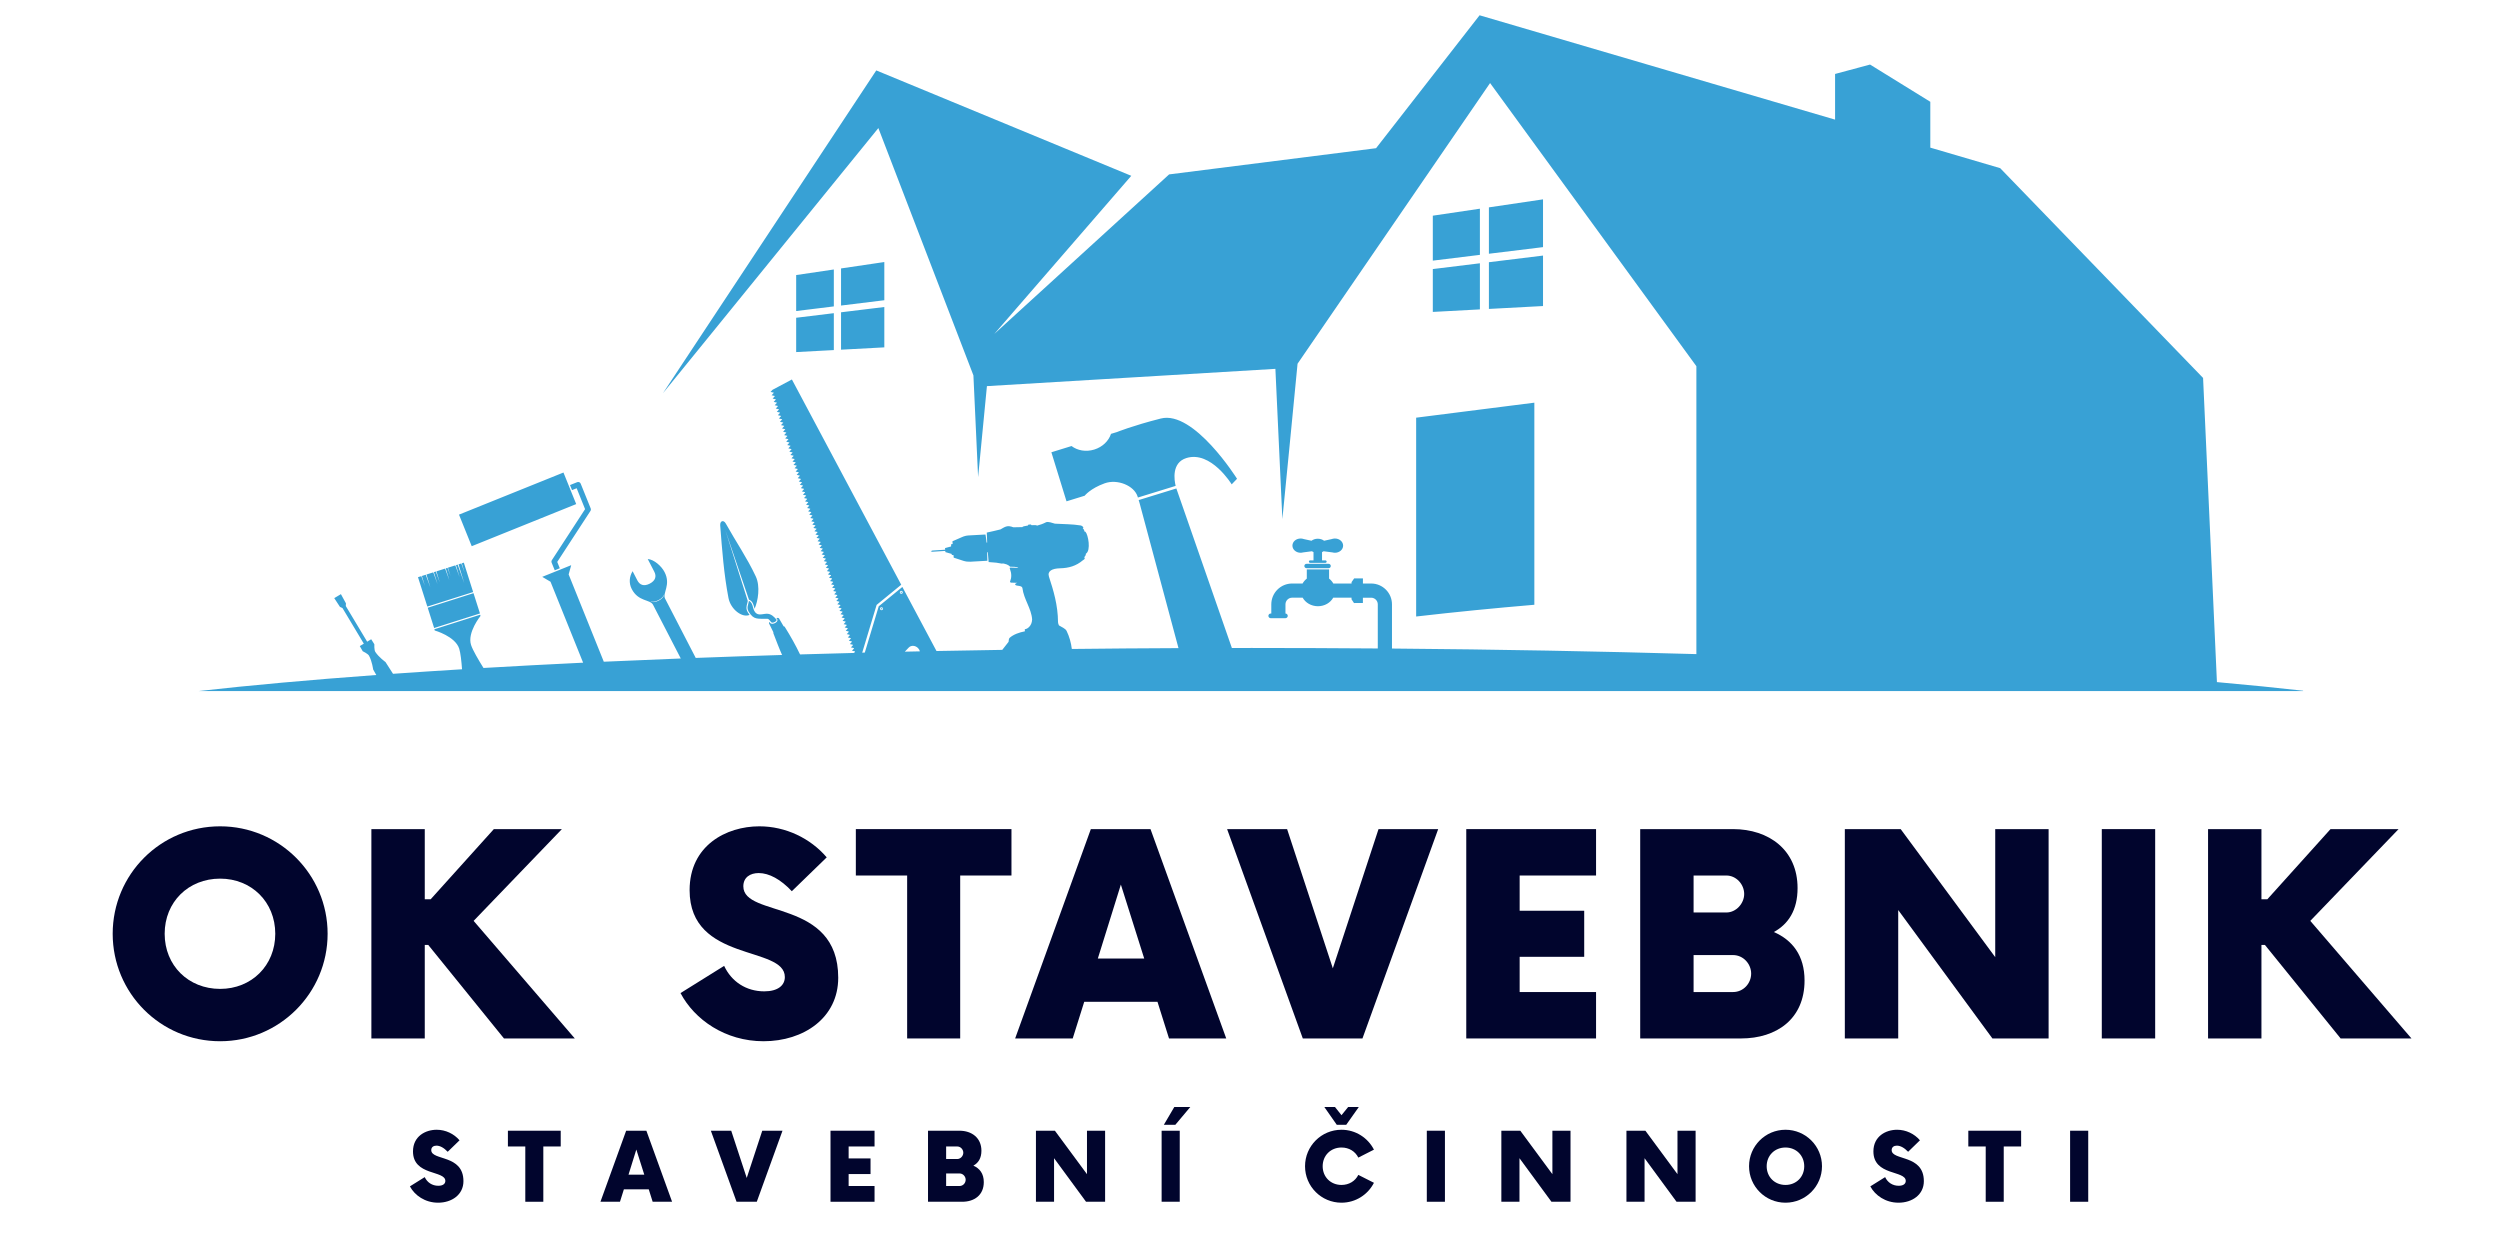 <?xml version="1.0" encoding="UTF-8"?> <svg xmlns="http://www.w3.org/2000/svg" xmlns:xlink="http://www.w3.org/1999/xlink" width="500" zoomAndPan="magnify" viewBox="0 0 375 187.5" height="250" preserveAspectRatio="xMidYMid meet" version="1.0"><defs><g></g><clipPath id="cfff44d20b"><path d="M 29.805 2.293 L 345.465 2.293 L 345.465 104 L 29.805 104 Z M 29.805 2.293 " clip-rule="nonzero"></path></clipPath></defs><g fill="#01052d" fill-opacity="1"><g transform="translate(15.122, 155.768)"><g><path d="M 17.898 0.418 C 26.797 0.418 34.02 -6.805 34.02 -15.703 C 34.02 -24.598 26.797 -31.82 17.898 -31.82 C 8.949 -31.82 1.781 -24.598 1.781 -15.703 C 1.781 -6.805 8.949 0.418 17.898 0.418 Z M 17.898 -7.434 C 13.137 -7.434 9.578 -10.938 9.578 -15.703 C 9.578 -20.465 13.137 -23.973 17.898 -23.973 C 22.609 -23.973 26.168 -20.465 26.168 -15.703 C 26.168 -10.938 22.609 -7.434 17.898 -7.434 Z M 17.898 -7.434 "></path></g></g></g><g fill="#01052d" fill-opacity="1"><g transform="translate(52.828, 155.768)"><g><path d="M 22.766 0 L 33.391 0 L 18.215 -17.637 L 31.457 -31.402 L 21.25 -31.402 L 11.777 -20.883 L 10.887 -20.883 L 10.887 -31.402 L 2.879 -31.402 L 2.879 0 L 10.887 0 L 10.887 -14.027 L 11.41 -14.027 Z M 22.766 0 "></path></g></g></g><g fill="#01052d" fill-opacity="1"><g transform="translate(86.872, 155.768)"><g></g></g></g><g fill="#01052d" fill-opacity="1"><g transform="translate(101.398, 155.768)"><g><path d="M 13.137 0.418 C 19.156 0.418 24.336 -3.09 24.336 -9.105 C 24.336 -21.039 10.102 -18.055 10.102 -22.82 C 10.102 -24.18 11.148 -24.809 12.402 -24.809 C 13.973 -24.809 15.703 -23.867 17.375 -22.086 L 22.609 -27.164 C 20.148 -30.043 16.434 -31.82 12.508 -31.82 C 7.535 -31.82 2.043 -28.941 2.043 -22.242 C 2.043 -11.355 16.328 -13.973 16.328 -9.211 C 16.328 -7.957 15.281 -7.066 13.242 -7.066 C 10.52 -7.066 8.32 -8.531 7.223 -10.887 L 0.68 -6.805 C 2.773 -2.828 7.379 0.418 13.137 0.418 Z M 13.137 0.418 "></path></g></g></g><g fill="#01052d" fill-opacity="1"><g transform="translate(128.849, 155.768)"><g><path d="M 22.871 -31.402 L -0.473 -31.402 L -0.473 -24.441 L 7.223 -24.441 L 7.223 0 L 15.18 0 L 15.18 -24.441 L 22.871 -24.441 Z M 22.871 -31.402 "></path></g></g></g><g fill="#01052d" fill-opacity="1"><g transform="translate(153.212, 155.768)"><g><path d="M 22.141 0 L 30.723 0 L 19.363 -31.402 L 10.414 -31.402 L -0.941 0 L 7.695 0 L 9.422 -5.496 L 20.41 -5.496 Z M 11.461 -11.984 L 14.918 -23.082 L 18.422 -11.984 Z M 11.461 -11.984 "></path></g></g></g><g fill="#01052d" fill-opacity="1"><g transform="translate(185.006, 155.768)"><g><path d="M 21.773 -31.402 L 14.918 -10.52 L 8.059 -31.402 L -0.941 -31.402 L 10.414 0 L 19.363 0 L 30.723 -31.402 Z M 21.773 -31.402 "></path></g></g></g><g fill="#01052d" fill-opacity="1"><g transform="translate(216.799, 155.768)"><g><path d="M 22.609 -24.441 L 22.609 -31.402 L 3.141 -31.402 L 3.141 0 L 22.609 0 L 22.609 -6.961 L 11.148 -6.961 L 11.148 -12.246 L 20.832 -12.246 L 20.832 -19.156 L 11.148 -19.156 L 11.148 -24.441 Z M 22.609 -24.441 "></path></g></g></g><g fill="#01052d" fill-opacity="1"><g transform="translate(243.151, 155.768)"><g><path d="M 22.926 -15.965 C 25.121 -17.168 26.484 -19.262 26.484 -22.559 C 26.484 -28.262 22.191 -31.402 16.801 -31.402 L 2.879 -31.402 L 2.879 0 L 18.004 0 C 23.344 0 27.531 -2.93 27.531 -8.688 C 27.531 -12.457 25.699 -14.758 22.926 -15.965 Z M 18.477 -21.668 C 18.477 -20.254 17.273 -18.895 15.805 -18.895 L 10.887 -18.895 L 10.887 -24.441 L 15.805 -24.441 C 17.273 -24.441 18.477 -23.133 18.477 -21.668 Z M 16.801 -6.961 L 10.887 -6.961 L 10.887 -12.508 L 16.801 -12.508 C 18.371 -12.508 19.523 -11.148 19.523 -9.734 C 19.523 -8.27 18.371 -6.961 16.801 -6.961 Z M 16.801 -6.961 "></path></g></g></g><g fill="#01052d" fill-opacity="1"><g transform="translate(273.846, 155.768)"><g><path d="M 25.438 -31.402 L 25.438 -12.195 L 11.254 -31.402 L 2.879 -31.402 L 2.879 0 L 10.887 0 L 10.887 -19.262 L 25.016 0 L 33.445 0 L 33.445 -31.402 Z M 25.438 -31.402 "></path></g></g></g><g fill="#01052d" fill-opacity="1"><g transform="translate(312.128, 155.768)"><g><path d="M 3.141 0 L 11.148 0 L 11.148 -31.402 L 3.141 -31.402 Z M 3.141 0 "></path></g></g></g><g fill="#01052d" fill-opacity="1"><g transform="translate(328.329, 155.768)"><g><path d="M 22.766 0 L 33.391 0 L 18.215 -17.637 L 31.457 -31.402 L 21.25 -31.402 L 11.777 -20.883 L 10.887 -20.883 L 10.887 -31.402 L 2.879 -31.402 L 2.879 0 L 10.887 0 L 10.887 -14.027 L 11.41 -14.027 Z M 22.766 0 "></path></g></g></g><g fill="#01052d" fill-opacity="1"><g transform="translate(61.258, 180.264)"><g><path d="M 4.457 0.141 C 6.5 0.141 8.258 -1.047 8.258 -3.09 C 8.258 -7.141 3.43 -6.129 3.43 -7.746 C 3.43 -8.207 3.785 -8.418 4.211 -8.418 C 4.742 -8.418 5.328 -8.098 5.898 -7.496 L 7.672 -9.219 C 6.84 -10.195 5.578 -10.801 4.246 -10.801 C 2.559 -10.801 0.691 -9.824 0.691 -7.551 C 0.691 -3.855 5.543 -4.742 5.543 -3.125 C 5.543 -2.699 5.188 -2.398 4.492 -2.398 C 3.57 -2.398 2.824 -2.895 2.449 -3.695 L 0.23 -2.309 C 0.941 -0.961 2.504 0.141 4.457 0.141 Z M 4.457 0.141 "></path></g></g></g><g fill="#01052d" fill-opacity="1"><g transform="translate(76.346, 180.264)"><g><path d="M 7.762 -10.656 L -0.16 -10.656 L -0.16 -8.293 L 2.449 -8.293 L 2.449 0 L 5.152 0 L 5.152 -8.293 L 7.762 -8.293 Z M 7.762 -10.656 "></path></g></g></g><g fill="#01052d" fill-opacity="1"><g transform="translate(90.387, 180.264)"><g><path d="M 7.512 0 L 10.426 0 L 6.57 -10.656 L 3.535 -10.656 L -0.32 0 L 2.609 0 L 3.195 -1.863 L 6.926 -1.863 Z M 3.891 -4.066 L 5.062 -7.832 L 6.254 -4.066 Z M 3.891 -4.066 "></path></g></g></g><g fill="#01052d" fill-opacity="1"><g transform="translate(106.948, 180.264)"><g><path d="M 7.391 -10.656 L 5.062 -3.57 L 2.734 -10.656 L -0.32 -10.656 L 3.535 0 L 6.57 0 L 10.426 -10.656 Z M 7.391 -10.656 "></path></g></g></g><g fill="#01052d" fill-opacity="1"><g transform="translate(123.51, 180.264)"><g><path d="M 7.672 -8.293 L 7.672 -10.656 L 1.066 -10.656 L 1.066 0 L 7.672 0 L 7.672 -2.363 L 3.785 -2.363 L 3.785 -4.156 L 7.07 -4.156 L 7.07 -6.5 L 3.785 -6.5 L 3.785 -8.293 Z M 7.672 -8.293 "></path></g></g></g><g fill="#01052d" fill-opacity="1"><g transform="translate(138.225, 180.264)"><g><path d="M 7.781 -5.418 C 8.527 -5.824 8.988 -6.535 8.988 -7.656 C 8.988 -9.59 7.531 -10.656 5.703 -10.656 L 0.977 -10.656 L 0.977 0 L 6.109 0 C 7.922 0 9.344 -0.996 9.344 -2.949 C 9.344 -4.227 8.723 -5.008 7.781 -5.418 Z M 6.27 -7.352 C 6.27 -6.875 5.863 -6.41 5.363 -6.41 L 3.695 -6.41 L 3.695 -8.293 L 5.363 -8.293 C 5.863 -8.293 6.27 -7.852 6.27 -7.352 Z M 5.703 -2.363 L 3.695 -2.363 L 3.695 -4.246 L 5.703 -4.246 C 6.234 -4.246 6.625 -3.785 6.625 -3.305 C 6.625 -2.805 6.234 -2.363 5.703 -2.363 Z M 5.703 -2.363 "></path></g></g></g><g fill="#01052d" fill-opacity="1"><g transform="translate(154.414, 180.264)"><g><path d="M 8.633 -10.656 L 8.633 -4.137 L 3.82 -10.656 L 0.977 -10.656 L 0.977 0 L 3.695 0 L 3.695 -6.535 L 8.492 0 L 11.352 0 L 11.352 -10.656 Z M 8.633 -10.656 "></path></g></g></g><g fill="#01052d" fill-opacity="1"><g transform="translate(173.177, 180.264)"><g><path d="M 1.402 -11.547 L 3.125 -11.547 L 5.363 -14.211 L 2.965 -14.211 Z M 1.066 0 L 3.785 0 L 3.785 -10.656 L 1.066 -10.656 Z M 1.066 0 "></path></g></g></g><g fill="#01052d" fill-opacity="1"><g transform="translate(184.448, 180.264)"><g></g></g></g><g fill="#01052d" fill-opacity="1"><g transform="translate(195.151, 180.264)"><g><path d="M 5.363 -11.547 L 6.785 -11.547 L 8.668 -14.211 L 7.07 -14.211 L 6.074 -12.984 L 5.098 -14.211 L 3.5 -14.211 Z M 6.074 0.141 C 8.188 0.141 10.035 -1.066 10.941 -2.844 L 8.598 -4.031 C 8.137 -3.109 7.211 -2.523 6.074 -2.523 C 4.457 -2.523 3.25 -3.711 3.25 -5.328 C 3.25 -6.945 4.457 -8.137 6.074 -8.137 C 7.211 -8.137 8.137 -7.551 8.598 -6.625 L 10.941 -7.816 C 10.035 -9.59 8.188 -10.801 6.074 -10.801 C 3.039 -10.801 0.605 -8.348 0.605 -5.328 C 0.605 -2.309 3.039 0.141 6.074 0.141 Z M 6.074 0.141 "></path></g></g></g><g fill="#01052d" fill-opacity="1"><g transform="translate(212.955, 180.264)"><g><path d="M 1.066 0 L 3.785 0 L 3.785 -10.656 L 1.066 -10.656 Z M 1.066 0 "></path></g></g></g><g fill="#01052d" fill-opacity="1"><g transform="translate(224.226, 180.264)"><g><path d="M 8.633 -10.656 L 8.633 -4.137 L 3.82 -10.656 L 0.977 -10.656 L 0.977 0 L 3.695 0 L 3.695 -6.535 L 8.492 0 L 11.352 0 L 11.352 -10.656 Z M 8.633 -10.656 "></path></g></g></g><g fill="#01052d" fill-opacity="1"><g transform="translate(242.989, 180.264)"><g><path d="M 8.633 -10.656 L 8.633 -4.137 L 3.82 -10.656 L 0.977 -10.656 L 0.977 0 L 3.695 0 L 3.695 -6.535 L 8.492 0 L 11.352 0 L 11.352 -10.656 Z M 8.633 -10.656 "></path></g></g></g><g fill="#01052d" fill-opacity="1"><g transform="translate(261.752, 180.264)"><g><path d="M 6.074 0.141 C 9.094 0.141 11.547 -2.309 11.547 -5.328 C 11.547 -8.348 9.094 -10.801 6.074 -10.801 C 3.039 -10.801 0.605 -8.348 0.605 -5.328 C 0.605 -2.309 3.039 0.141 6.074 0.141 Z M 6.074 -2.523 C 4.457 -2.523 3.25 -3.711 3.25 -5.328 C 3.25 -6.945 4.457 -8.137 6.074 -8.137 C 7.672 -8.137 8.883 -6.945 8.883 -5.328 C 8.883 -3.711 7.672 -2.523 6.074 -2.523 Z M 6.074 -2.523 "></path></g></g></g><g fill="#01052d" fill-opacity="1"><g transform="translate(280.32, 180.264)"><g><path d="M 4.457 0.141 C 6.5 0.141 8.258 -1.047 8.258 -3.09 C 8.258 -7.141 3.43 -6.129 3.43 -7.746 C 3.43 -8.207 3.785 -8.418 4.211 -8.418 C 4.742 -8.418 5.328 -8.098 5.898 -7.496 L 7.672 -9.219 C 6.84 -10.195 5.578 -10.801 4.246 -10.801 C 2.559 -10.801 0.691 -9.824 0.691 -7.551 C 0.691 -3.855 5.543 -4.742 5.543 -3.125 C 5.543 -2.699 5.188 -2.398 4.492 -2.398 C 3.57 -2.398 2.824 -2.895 2.449 -3.695 L 0.23 -2.309 C 0.941 -0.961 2.504 0.141 4.457 0.141 Z M 4.457 0.141 "></path></g></g></g><g fill="#01052d" fill-opacity="1"><g transform="translate(295.408, 180.264)"><g><path d="M 7.762 -10.656 L -0.16 -10.656 L -0.16 -8.293 L 2.449 -8.293 L 2.449 0 L 5.152 0 L 5.152 -8.293 L 7.762 -8.293 Z M 7.762 -10.656 "></path></g></g></g><g fill="#01052d" fill-opacity="1"><g transform="translate(309.449, 180.264)"><g><path d="M 1.066 0 L 3.785 0 L 3.785 -10.656 L 1.066 -10.656 Z M 1.066 0 "></path></g></g></g><g clip-path="url(#cfff44d20b)"><path fill="#38a1d5" d="M 132.648 39.305 L 126.156 40.266 L 126.156 45.832 L 132.648 45.035 Z M 119.426 52.812 L 125.074 52.512 L 125.074 46.977 L 119.426 47.664 Z M 125.074 40.422 L 119.426 41.258 L 119.426 46.656 L 125.074 45.961 Z M 126.156 52.453 L 132.648 52.105 L 132.648 46.051 L 126.156 46.844 Z M 214.922 46.789 L 221.984 46.41 L 221.984 39.492 L 214.922 40.359 Z M 223.336 46.34 L 231.453 45.906 L 231.453 38.336 L 223.336 39.332 Z M 231.453 29.902 L 223.336 31.105 L 223.336 38.062 L 231.453 37.07 Z M 221.984 31.305 L 214.922 32.352 L 214.922 39.094 L 221.984 38.23 Z M 212.422 92.477 C 218.32 91.797 224.238 91.215 230.152 90.715 L 230.152 60.402 L 212.422 62.652 Z M 135.18 88.895 L 135.227 88.98 L 135.281 88.949 L 135.234 88.863 L 135.324 88.816 L 135.297 88.762 L 135.207 88.809 L 135.16 88.723 L 135.105 88.754 L 135.152 88.836 L 135.066 88.883 L 135.094 88.938 Z M 70.973 88.809 L 69.574 84.398 L 69.273 84.496 L 69.688 85.879 L 69.195 84.52 L 68.781 84.652 L 69.637 87.469 L 68.648 84.691 L 68.398 84.773 L 68.938 86.57 L 68.297 84.805 L 67.195 85.152 L 67.574 86.402 L 67.129 85.172 L 66.867 85.258 L 67.406 87.055 L 66.766 85.289 L 65.465 85.703 L 65.965 87.363 L 65.375 85.73 L 65.086 85.82 L 65.629 87.621 L 64.988 85.852 L 63.969 86.176 L 64.551 88.098 L 63.863 86.211 L 63.281 86.395 L 63.723 87.863 L 63.199 86.422 L 62.699 86.578 L 64.102 90.988 Z M 86.43 75.613 L 84.52 70.879 L 68.848 77.195 L 70.758 81.93 Z M 86.5 73.234 L 87.762 76.371 L 82.781 84.023 C 82.711 84.133 82.695 84.273 82.746 84.398 L 83.211 85.547 L 83.969 85.238 L 83.586 84.289 L 88.566 76.641 C 88.641 76.527 88.652 76.387 88.605 76.266 L 87.105 72.551 C 87.023 72.34 86.785 72.242 86.574 72.328 L 85.5 72.758 L 85.805 73.516 Z M 65.121 94.203 L 71.996 92.02 L 71.027 88.977 L 64.156 91.16 Z M 177.969 68.703 C 181.648 67.57 184.754 72.652 184.754 72.652 L 185.555 71.816 C 185.555 71.816 179.094 61.512 174.125 62.777 C 169.852 63.863 167.543 64.809 167.543 64.809 L 166.652 65.078 C 166.305 66.133 165.391 67.047 164.137 67.434 C 162.883 67.82 161.609 67.578 160.73 66.906 L 157.707 67.84 L 159.977 75.199 L 162.699 74.359 C 162.699 74.359 163.543 73.27 165.699 72.496 C 167.59 71.812 170.133 72.828 170.648 74.5 C 170.66 74.539 170.672 74.582 170.684 74.629 L 176.348 72.883 C 176.141 72.031 175.707 69.398 177.969 68.703 Z M 200.137 80.781 C 200.004 80.793 199.871 80.82 199.754 80.863 L 198.613 81.113 C 198.367 80.922 198.035 80.809 197.668 80.809 C 197.297 80.809 196.965 80.926 196.723 81.113 L 195.578 80.863 C 195.461 80.82 195.332 80.793 195.195 80.781 L 195.176 80.777 L 195.176 80.781 C 195.145 80.777 195.121 80.777 195.09 80.777 C 194.41 80.777 193.863 81.254 193.863 81.844 C 193.863 82.434 194.414 82.914 195.09 82.914 C 195.219 82.914 195.34 82.895 195.453 82.863 L 196.785 82.688 C 196.859 82.738 196.941 82.781 197.027 82.816 L 197.027 84.055 L 196.52 84.055 C 196.418 84.055 196.336 84.141 196.336 84.238 C 196.336 84.344 196.422 84.426 196.52 84.426 L 198.812 84.426 C 198.914 84.426 198.996 84.344 198.996 84.238 C 198.996 84.141 198.91 84.055 198.812 84.055 L 198.305 84.055 L 198.305 82.816 C 198.391 82.777 198.473 82.738 198.547 82.688 L 199.879 82.863 C 199.992 82.895 200.113 82.914 200.242 82.914 C 200.922 82.914 201.469 82.434 201.469 81.844 C 201.469 81.254 200.918 80.777 200.242 80.777 C 200.211 80.777 200.184 80.777 200.156 80.781 L 200.156 80.777 Z M 195.977 84.574 C 195.797 84.574 195.652 84.719 195.652 84.898 C 195.652 85.078 195.797 85.227 195.977 85.227 L 199.293 85.227 C 199.473 85.227 199.617 85.078 199.617 84.898 C 199.617 84.719 199.473 84.574 199.293 84.574 Z M 112.34 90.129 C 112.254 90.734 111.93 91.133 112.32 91.777 C 113.07 93.016 113.652 92.785 115.098 92.82 C 115.352 92.824 115.492 93.129 115.668 93.316 C 115.859 93.57 116.594 93.168 116.469 92.941 C 116.109 92.5 115.684 92.113 115.156 92.066 C 114.621 92.02 113.93 92.336 113.488 92.031 C 112.754 91.516 113.141 90.539 112.34 90.129 Z M 345.727 103.637 C 341.648 103.176 337.242 102.734 332.539 102.316 L 330.461 56.691 L 300.027 25.223 L 289.547 22.145 L 289.547 15.27 L 280.508 9.684 L 275.262 11.094 L 275.262 17.945 L 221.938 2.293 L 206.41 22.23 L 175.367 26.16 L 149.141 50.094 L 169.691 26.371 L 131.441 10.562 L 99.434 58.992 L 131.754 19.211 L 146.012 56.305 L 146.715 71.566 C 146.809 70.711 147.617 62.305 148.039 57.918 L 191.309 55.328 L 192.355 77.852 C 192.523 76.348 194.152 59.508 194.633 54.559 L 223.512 12.457 L 254.457 54.93 L 254.457 98.117 C 239.98 97.699 224.684 97.414 208.797 97.281 L 208.797 90.652 C 208.797 88.926 207.395 87.527 205.672 87.527 L 204.438 87.527 L 204.438 86.758 L 203.125 86.758 L 202.758 87.285 L 202.758 87.312 L 202.734 87.312 L 202.734 87.527 L 199.996 87.527 C 199.844 87.246 199.625 86.996 199.363 86.789 L 199.363 85.406 L 196.02 85.406 L 196.02 86.789 C 195.762 86.996 195.543 87.246 195.387 87.527 L 193.82 87.527 C 192.098 87.527 190.695 88.93 190.695 90.652 L 190.695 92.027 L 190.609 92.027 C 190.418 92.027 190.258 92.184 190.258 92.379 C 190.258 92.574 190.418 92.73 190.609 92.73 L 192.812 92.73 C 193.004 92.73 193.164 92.57 193.164 92.379 C 193.164 92.188 193.008 92.031 192.82 92.027 L 192.82 90.652 C 192.82 90.102 193.27 89.652 193.82 89.652 L 195.398 89.652 C 195.824 90.414 196.691 90.934 197.691 90.934 C 198.691 90.934 199.559 90.414 199.984 89.652 L 202.73 89.652 L 202.73 89.898 L 203.121 90.488 L 203.141 90.453 L 204.434 90.453 L 204.434 89.656 L 205.668 89.656 C 206.223 89.656 206.668 90.105 206.668 90.656 L 206.668 97.27 C 200.457 97.223 194.156 97.195 187.781 97.195 C 186.781 97.195 185.781 97.195 184.781 97.199 L 176.453 73.27 L 170.801 75.012 L 170.938 75.465 L 176.773 97.219 C 171.375 97.242 166.039 97.281 160.773 97.344 C 160.668 96.453 160.402 95.473 159.992 94.641 C 159.797 94.25 159.199 94.047 158.84 93.805 C 158.758 93.625 158.703 93.461 158.703 93.324 C 158.688 90.762 158.012 88.555 157.344 86.504 C 157.066 85.637 157.855 85.273 158.984 85.246 C 160.309 85.211 161.406 84.914 162.449 84.027 C 162.715 83.844 162.777 83.84 162.637 83.551 C 162.77 83.496 162.906 83.203 162.879 83.062 C 163.684 82.57 163.211 80.172 162.824 79.777 C 162.73 79.688 162.672 79.797 162.656 79.672 C 162.637 79.5 162.566 79.367 162.406 79.266 C 162.648 79.191 162.375 78.863 162.117 78.82 C 160.84 78.605 159.531 78.633 158.238 78.551 C 157.891 78.461 157.211 78.18 156.895 78.344 C 156.43 78.582 155.984 78.742 155.543 78.848 C 155.543 78.848 155.543 78.844 155.543 78.84 C 155.535 78.77 155.191 78.746 154.73 78.777 C 154.691 78.715 154.637 78.66 154.551 78.672 L 154.277 78.695 C 154.227 78.699 154.211 78.77 154.188 78.828 C 153.707 78.891 153.352 78.988 153.359 79.062 C 153.359 79.062 153.359 79.066 153.359 79.066 C 152.926 79.07 152.477 79.074 152.004 79.094 C 151.059 78.723 150.742 79.043 150.051 79.422 L 150.047 79.418 L 149.059 79.656 L 148.016 79.887 C 148.031 80.383 148.055 80.879 148.078 81.383 L 147.984 81.387 C 147.945 80.98 147.895 80.578 147.824 80.176 L 145.285 80.316 C 144.945 80.336 144.613 80.422 144.297 80.566 L 142.867 81.191 L 142.898 81.602 L 142.672 81.637 C 142.668 81.746 142.664 81.859 142.664 81.969 L 141.754 82.211 L 141.773 82.457 L 139.836 82.582 L 139.605 82.688 L 139.848 82.762 L 141.793 82.637 L 141.805 82.816 L 142.746 83.086 C 142.754 83.137 142.766 83.191 142.773 83.246 L 143.027 83.266 L 143.055 83.648 L 144.512 84.125 C 144.844 84.23 145.211 84.273 145.547 84.258 L 148.105 84.113 C 148.098 83.688 148.09 83.266 148.074 82.844 L 148.172 82.836 C 148.207 83.324 148.25 83.812 148.297 84.309 L 149.434 84.402 L 150.375 84.559 L 150.371 84.5 C 150.855 84.605 151.156 84.645 151.531 85.008 C 151.98 85.016 152.309 85.016 152.535 85.07 C 152.617 85.086 152.688 85.125 152.746 85.18 L 151.637 85.137 C 151.457 85.129 151.422 85.164 151.488 85.336 C 151.75 86.027 151.75 86.637 151.512 87.227 C 151.469 87.324 151.559 87.375 151.66 87.395 L 152.594 87.426 C 152.402 87.488 152.16 87.598 152.32 87.746 C 152.492 87.934 153.316 87.785 153.367 88.23 C 153.562 89.867 154.715 91.297 154.82 92.914 C 154.793 93.422 154.633 93.758 154.387 94.02 C 154.188 94.23 153.984 94.352 153.719 94.387 L 153.734 94.695 C 152.883 94.867 152.043 95.152 151.453 95.668 C 151.293 95.805 151.332 96.07 151.285 96.277 L 150.34 97.48 C 147.02 97.531 143.73 97.59 140.473 97.652 L 135.355 88.043 L 131.809 90.945 L 129.719 97.891 C 129.59 97.895 129.461 97.898 129.332 97.898 L 131.492 90.734 L 135.184 87.711 L 118.785 56.922 L 115.875 58.473 L 115.582 58.793 L 116.059 58.898 L 116.07 58.93 L 115.738 59.289 L 116.215 59.395 L 116.223 59.426 L 115.895 59.789 L 116.367 59.895 L 116.379 59.926 L 116.051 60.285 L 116.527 60.391 L 116.535 60.426 L 116.207 60.785 L 116.68 60.891 L 116.691 60.922 L 116.363 61.281 L 116.84 61.391 L 116.848 61.422 L 116.52 61.781 L 116.992 61.887 L 117.004 61.922 L 116.68 62.281 L 117.148 62.387 L 117.16 62.418 L 116.836 62.777 L 117.305 62.879 L 117.32 62.914 L 116.992 63.273 L 117.465 63.375 L 117.477 63.414 L 117.148 63.77 L 117.621 63.875 L 117.629 63.914 L 117.305 64.27 L 117.773 64.375 L 117.785 64.41 L 117.461 64.766 L 117.93 64.871 L 117.945 64.91 L 117.617 65.266 L 118.09 65.371 L 118.102 65.406 L 117.773 65.762 L 118.246 65.867 L 118.254 65.906 L 117.93 66.258 L 118.398 66.363 L 118.41 66.402 L 118.086 66.758 L 118.555 66.859 L 118.566 66.902 L 118.246 67.254 L 118.711 67.359 L 118.723 67.398 L 118.398 67.754 L 118.867 67.855 L 118.879 67.895 L 118.555 68.25 L 119.023 68.352 L 119.035 68.395 L 118.715 68.746 L 119.18 68.848 L 119.191 68.891 L 118.871 69.242 L 119.336 69.344 L 119.348 69.387 L 119.027 69.738 L 119.492 69.84 L 119.504 69.883 L 119.184 70.234 L 119.652 70.34 L 119.66 70.383 L 119.34 70.734 L 119.805 70.836 L 119.82 70.879 L 119.5 71.23 L 119.961 71.332 L 119.977 71.375 L 119.656 71.727 L 120.121 71.832 L 120.137 71.875 L 119.816 72.227 L 120.277 72.328 L 120.293 72.371 L 119.973 72.723 L 120.434 72.824 L 120.445 72.871 L 120.125 73.219 L 120.59 73.32 L 120.605 73.367 L 120.285 73.719 L 120.742 73.816 L 120.762 73.867 L 120.441 74.215 L 120.902 74.312 L 120.918 74.363 L 120.598 74.707 L 121.059 74.812 L 121.07 74.859 L 120.754 75.207 L 121.211 75.309 L 121.227 75.359 L 120.91 75.707 L 121.367 75.809 L 121.383 75.859 L 121.066 76.203 L 121.523 76.305 L 121.535 76.355 L 121.219 76.703 L 121.676 76.805 L 121.691 76.855 L 121.375 77.199 L 121.832 77.301 L 121.852 77.352 L 121.535 77.699 L 121.988 77.801 L 122.004 77.852 L 121.688 78.195 L 122.141 78.297 L 122.16 78.352 L 121.844 78.691 L 122.297 78.793 L 122.312 78.848 L 122 79.191 L 122.453 79.293 L 122.473 79.348 L 122.156 79.688 L 122.613 79.789 L 122.629 79.844 L 122.316 80.188 L 122.77 80.285 L 122.789 80.344 L 122.473 80.684 L 122.926 80.785 L 122.941 80.84 L 122.629 81.184 L 123.078 81.281 L 123.094 81.336 L 122.781 81.68 L 123.234 81.781 L 123.254 81.836 L 122.938 82.18 L 123.387 82.277 L 123.406 82.332 L 123.094 82.672 L 123.543 82.773 L 123.562 82.832 L 123.25 83.172 L 123.699 83.273 L 123.719 83.332 L 123.406 83.676 L 123.852 83.773 L 123.875 83.832 L 123.562 84.172 L 124.012 84.27 L 124.027 84.328 L 123.719 84.668 L 124.168 84.77 L 124.184 84.828 L 123.875 85.168 L 124.32 85.266 L 124.34 85.324 L 124.031 85.664 L 124.48 85.766 L 124.5 85.824 L 124.188 86.164 L 124.637 86.262 L 124.656 86.324 L 124.348 86.66 L 124.793 86.762 L 124.812 86.824 L 124.504 87.16 L 124.949 87.258 L 124.969 87.32 L 124.66 87.656 L 125.105 87.754 L 125.125 87.816 L 124.816 88.152 L 125.258 88.254 L 125.281 88.316 L 124.973 88.652 L 125.418 88.75 L 125.438 88.812 L 125.129 89.148 L 125.574 89.246 L 125.594 89.312 L 125.289 89.648 L 125.73 89.742 L 125.75 89.809 L 125.445 90.145 L 125.883 90.242 L 125.906 90.309 L 125.598 90.645 L 126.039 90.738 L 126.062 90.805 L 125.754 91.141 L 126.195 91.238 L 126.219 91.305 L 125.914 91.637 L 126.355 91.734 L 126.375 91.801 L 126.07 92.133 L 126.512 92.23 L 126.535 92.297 L 126.23 92.629 L 126.672 92.727 L 126.691 92.797 L 126.387 93.129 L 126.824 93.227 L 126.844 93.293 L 126.543 93.625 L 126.98 93.719 L 127.004 93.793 L 126.699 94.121 L 127.137 94.219 L 127.16 94.289 L 126.855 94.621 L 127.293 94.719 L 127.316 94.789 L 127.016 95.121 L 127.449 95.215 L 127.473 95.285 L 127.172 95.617 L 127.605 95.711 L 127.629 95.781 L 127.324 96.113 L 127.762 96.207 L 127.781 96.281 L 127.48 96.613 L 127.918 96.707 L 127.941 96.777 L 127.637 97.109 L 128.074 97.203 L 128.098 97.277 L 127.797 97.609 L 128.23 97.703 L 128.25 97.777 L 128.102 97.941 C 125.379 98.012 122.68 98.082 120.008 98.164 C 119.336 96.762 118.59 95.438 117.738 94.07 C 117.719 93.996 117.633 93.957 117.539 93.941 L 116.867 92.789 C 116.82 92.684 116.656 92.664 116.453 92.703 C 116.496 92.754 116.539 92.805 116.574 92.855 C 116.582 92.859 116.586 92.871 116.59 92.875 C 116.664 93.008 116.641 93.219 116.344 93.41 C 116.199 93.504 116.031 93.566 115.875 93.574 C 115.73 93.582 115.598 93.539 115.512 93.43 C 115.5 93.414 115.43 93.324 115.398 93.289 C 115.359 93.352 115.34 93.41 115.348 93.469 L 115.348 93.473 C 115.348 93.492 115.355 93.512 115.363 93.531 C 115.371 93.543 116 94.828 116 94.828 C 115.988 94.879 115.988 94.93 116.004 94.98 C 116.004 94.984 116.004 94.992 116.008 94.996 C 116.012 95.004 116.012 95.012 116.016 95.02 C 116.016 95.023 116.02 95.027 116.02 95.027 C 116.453 96.141 116.848 97.211 117.312 98.246 C 112.914 98.379 108.594 98.527 104.359 98.688 C 102.91 95.875 100.082 90.402 99.762 89.789 C 99.336 88.957 100.68 87.734 99.684 85.812 C 99.223 84.914 98.102 83.918 97.16 83.855 L 98.141 85.75 C 98.504 86.449 98.328 87.098 97.461 87.547 C 96.598 87.992 95.969 87.762 95.605 87.062 L 94.891 85.68 C 94.398 86.48 94.301 87.457 94.762 88.355 C 95.754 90.277 97.531 89.891 97.957 90.719 C 98.246 91.277 100.598 95.832 102.117 98.773 C 98.188 98.926 94.34 99.09 90.57 99.258 L 85.297 86.164 L 85.68 84.777 L 81.336 86.527 L 82.578 87.262 L 87.469 99.402 C 82.32 99.648 77.332 99.914 72.523 100.195 C 71.773 98.992 70.906 97.52 70.656 96.738 C 70.062 94.875 72.078 92.391 72.078 92.391 L 72.023 92.207 L 65.152 94.391 L 65.211 94.574 C 65.211 94.574 68.293 95.441 68.883 97.305 C 69.082 97.941 69.219 99.188 69.305 100.391 C 65.75 100.609 62.297 100.836 58.953 101.07 L 57.824 99.305 C 57.824 99.305 56.816 98.586 56.297 97.785 C 56.109 97.496 56.152 96.637 56.152 96.637 L 55.68 95.887 L 55.074 96.254 L 51.871 90.91 L 51.891 90.5 L 51.137 89.121 L 50.656 89.41 L 50.617 89.434 L 50.137 89.719 L 50.996 91.035 L 51.371 91.207 L 54.574 96.551 L 53.969 96.914 L 54.406 97.684 C 54.406 97.684 55.184 98.051 55.352 98.352 C 55.812 99.188 55.973 100.418 55.973 100.418 L 56.441 101.25 C 46.512 101.977 37.578 102.781 29.824 103.656 L 345.727 103.656 Z M 136.312 97.133 C 136.672 96.762 137.297 96.797 137.703 97.211 C 137.844 97.355 137.938 97.523 137.988 97.703 C 137.23 97.719 136.477 97.734 135.723 97.75 Z M 135.09 88.656 C 135.199 88.598 135.332 88.641 135.391 88.746 C 135.445 88.852 135.406 88.988 135.301 89.047 C 135.191 89.102 135.055 89.062 135 88.953 C 134.941 88.848 134.98 88.715 135.09 88.656 Z M 132.117 91.113 C 132.227 91.059 132.363 91.098 132.418 91.203 C 132.477 91.312 132.434 91.449 132.328 91.504 C 132.223 91.562 132.09 91.52 132.031 91.414 C 131.973 91.309 132.012 91.172 132.117 91.113 Z M 98.812 90.09 C 98.316 90.348 97.812 90.387 97.59 90.207 C 97.855 90.32 98.316 90.258 98.777 90.02 C 99.234 89.785 99.555 89.445 99.617 89.164 C 99.633 89.449 99.309 89.832 98.812 90.09 Z M 108.863 78.523 C 108.531 77.93 107.977 78.125 108.031 78.82 C 108.312 82.484 108.586 86.121 109.27 89.688 C 109.602 91.43 111.355 92.719 112.434 92.234 C 112.352 92.125 112.266 92.004 112.18 91.863 C 111.859 91.328 111.973 90.926 112.078 90.535 C 112.109 90.41 112.145 90.277 112.168 90.145 L 108.805 79.535 L 112.348 89.961 C 112.371 89.965 112.395 89.969 112.418 89.977 C 112.895 90.223 113.008 90.656 113.109 91.035 C 113.137 91.129 113.16 91.223 113.191 91.312 C 113.703 90.145 114.07 87.961 113.367 86.465 C 112.027 83.613 110.434 81.34 108.863 78.523 Z M 132.211 91.352 L 132.258 91.438 L 132.312 91.41 L 132.266 91.324 L 132.355 91.277 L 132.324 91.223 L 132.234 91.27 L 132.188 91.18 L 132.133 91.211 L 132.184 91.301 L 132.094 91.344 L 132.125 91.398 Z M 132.211 91.352 " fill-opacity="1" fill-rule="nonzero"></path></g></svg> 